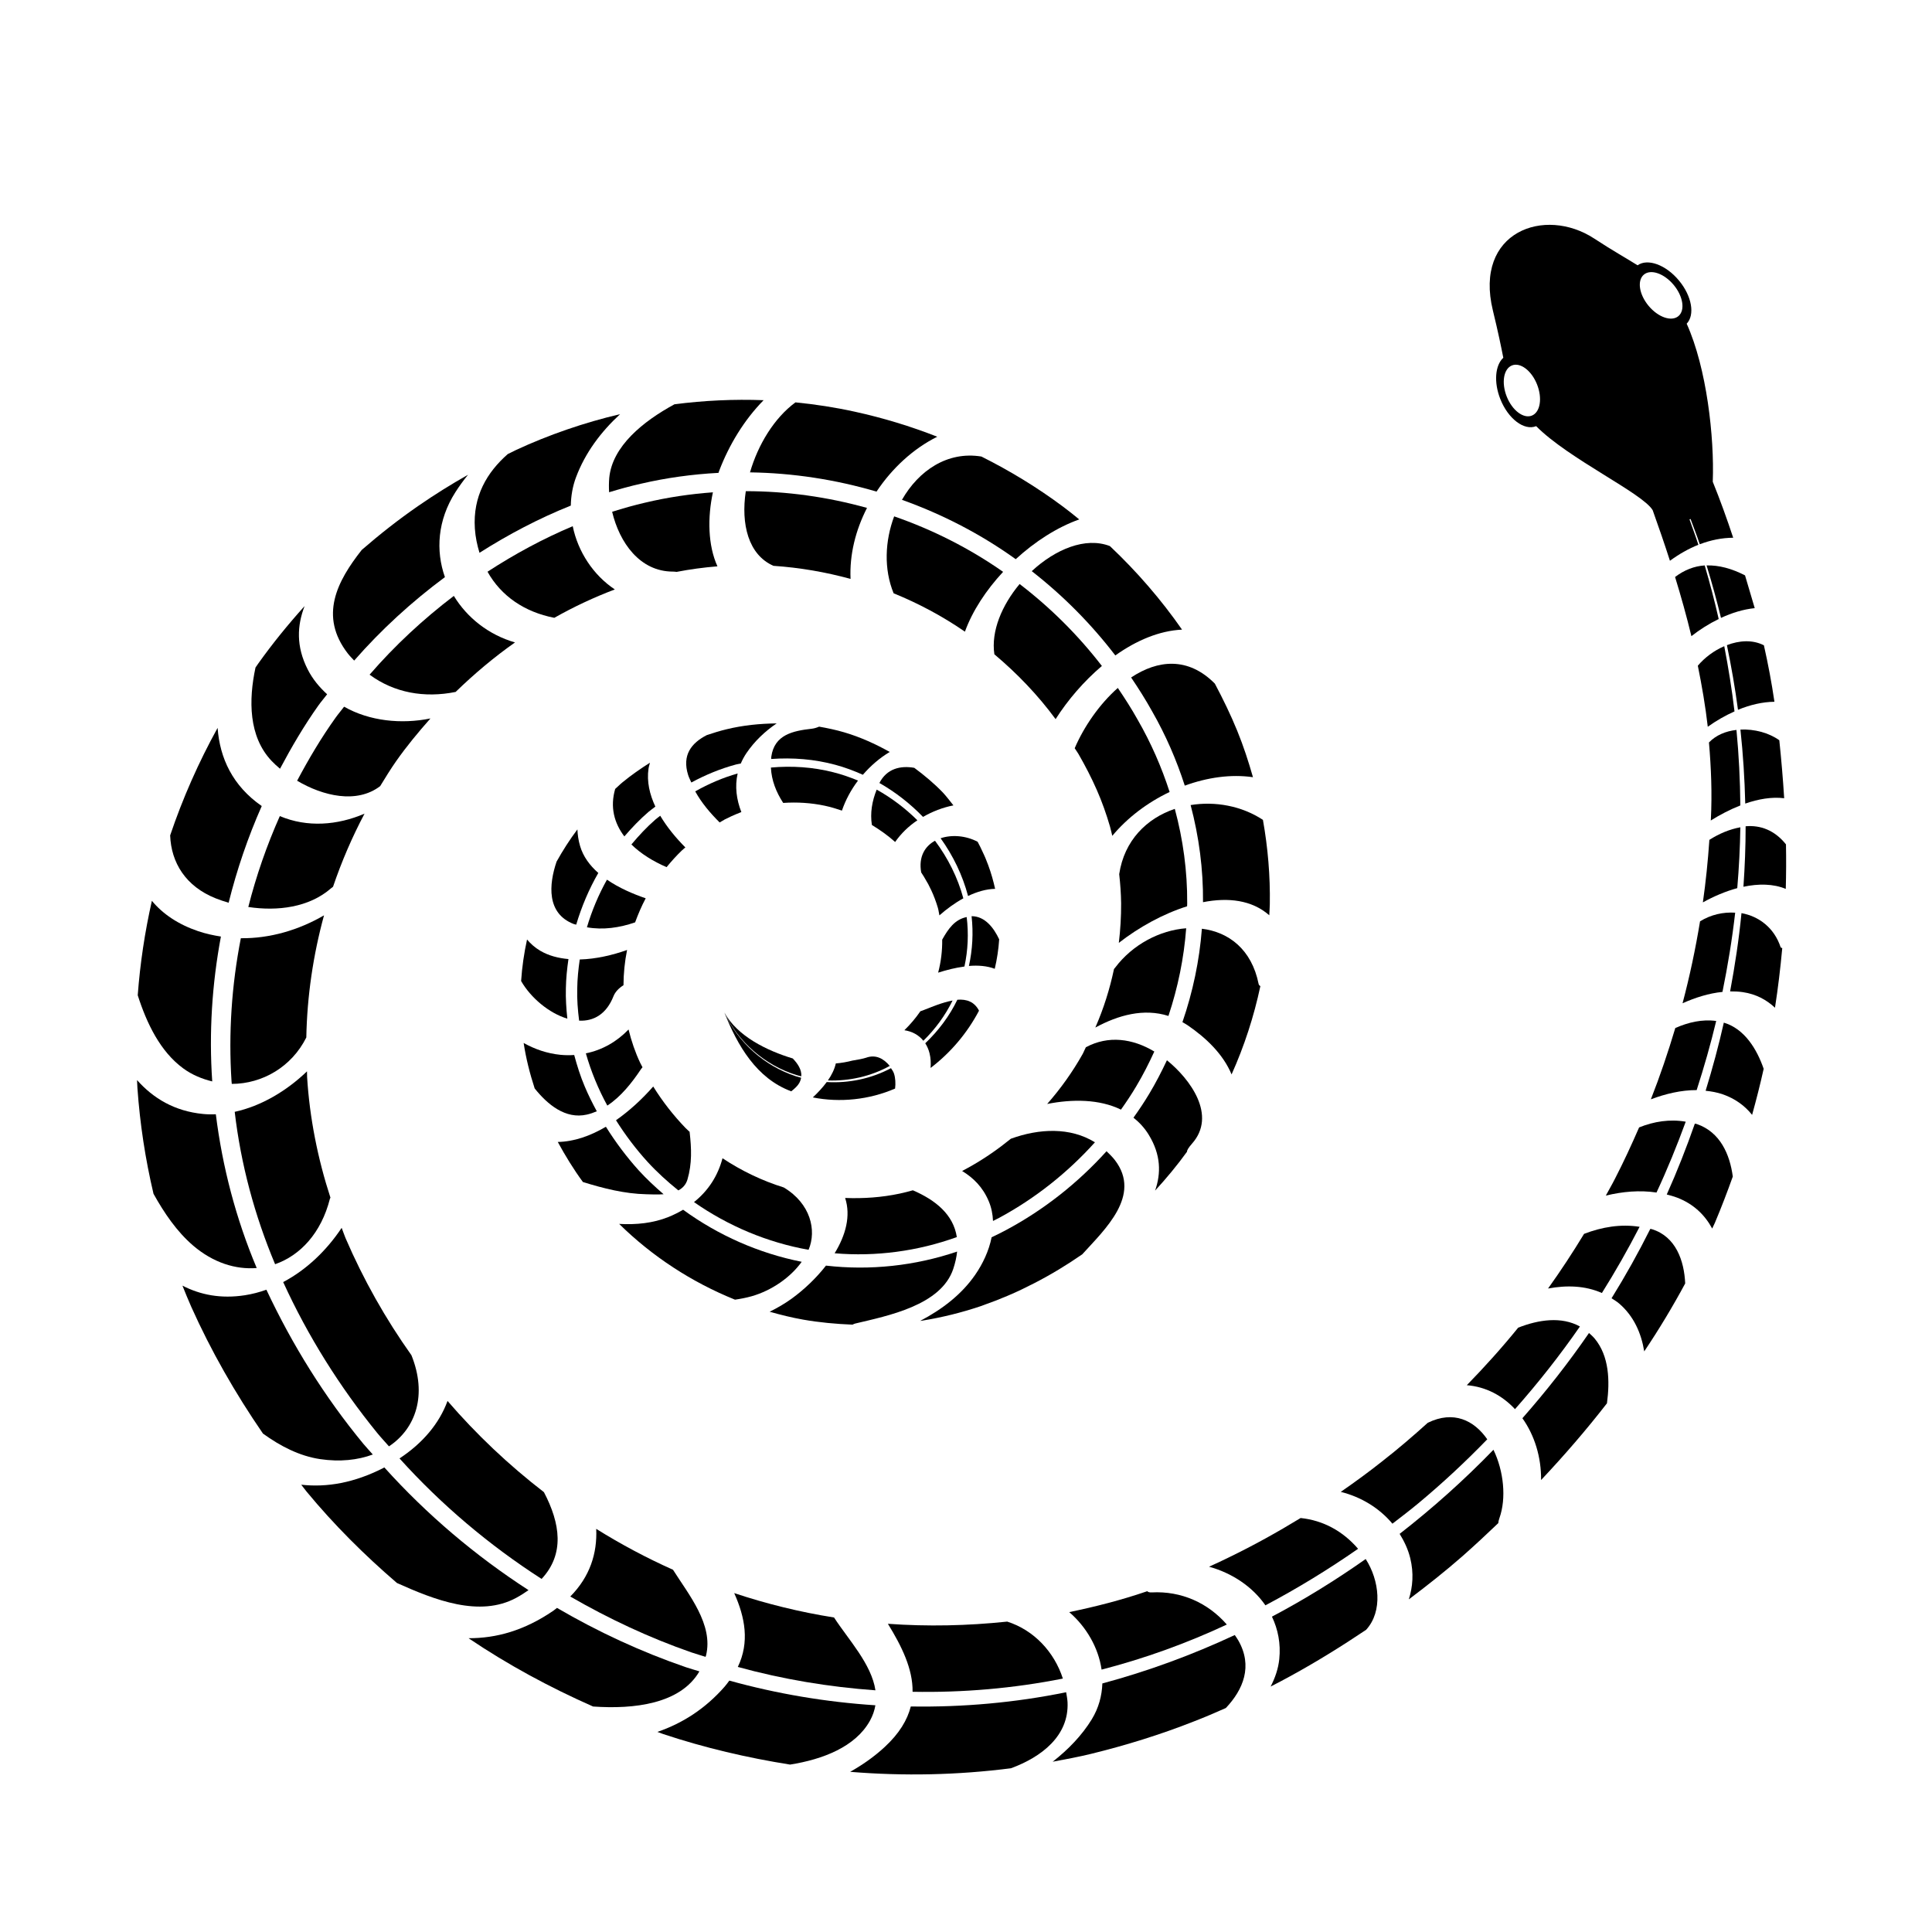 <?xml version="1.0" encoding="UTF-8"?>
<!-- Uploaded to: SVG Repo, www.svgrepo.com, Generator: SVG Repo Mixer Tools -->
<svg fill="#000000" width="800px" height="800px" version="1.1" viewBox="144 144 512 512" xmlns="http://www.w3.org/2000/svg">
 <g>
  <path d="m315.26 460.49c1.359 0.035 3 0.117 4.602-0.004-2.312-2-4.551-4.082-6.617-6.348-3.223-3.582-6.117-7.449-8.676-11.539-4.133 2.445-8.469 3.957-12.754 4.031 1.988 3.648 4.18 7.234 6.66 10.613 5.461 1.707 11.129 3.125 16.785 3.246z"/>
  <path d="m305.42 274.45c2.781-0.84 5.582-1.625 8.426-2.258 6.762-1.574 13.648-2.512 20.562-2.879 0.062-0.172 0.117-0.359 0.18-0.531 2.621-6.879 6.617-13.48 11.777-18.727-7.883-0.301-15.793 0.074-23.625 1.086-8.32 4.516-16.484 11.129-17.281 19.496-0.105 1.227-0.113 2.504-0.039 3.812z"/>
  <path d="m316.25 346.12c-2.508 1.59-4.949 3.285-7.254 5.18-0.688 0.555-1.297 1.199-1.965 1.773-1.398 4.793-0.27 9.035 2.43 12.586 1.988-2.305 4.094-4.523 6.414-6.512 0.582-0.492 1.211-0.918 1.801-1.387-1.504-3.215-2.316-6.621-1.809-10.082 0.082-0.555 0.266-1.043 0.383-1.559z"/>
  <path d="m343.16 487.53c5.367-1.527 10.332-5 13.301-9.141-11.332-2.25-22.105-7.004-31.426-13.793-1.199 0.695-2.465 1.348-3.867 1.914-4.098 1.645-8.559 2.094-13.082 1.84 8.742 8.605 19.238 15.457 30.691 20.074 1.48-0.211 2.941-0.492 4.383-0.895z"/>
  <path d="m358.28 475.21c2.195-5.168 0.52-12.27-6.57-16.516-5.723-1.781-11.203-4.406-16.234-7.746-1.227 4.598-3.699 8.543-7.559 11.621 9.07 6.336 19.477 10.715 30.363 12.641z"/>
  <path d="m380.82 301.23c6.629 2.691 12.969 6.086 18.895 10.164 1.992-5.496 5.613-11.004 10.121-15.852-8.895-6.227-18.641-11.152-28.875-14.699-2.441 6.516-2.777 13.957-0.141 20.387z"/>
  <path d="m295.78 283.45c-7.863 3.305-15.418 7.402-22.582 12.062 3.578 6.414 9.797 10.691 17.699 12.215 5.188-2.934 10.551-5.441 16.039-7.519-5.66-3.754-9.77-9.961-11.156-16.758z"/>
  <path d="m443.76 323.54c1.992 2.949 3.894 5.961 5.625 9.078 3.531 6.18 6.402 12.77 8.594 19.582 5.938-2.16 12.18-3.086 18.07-2.234-1.18-4.148-2.504-8.219-4.172-12.305-1.754-4.293-3.789-8.469-5.93-12.496-7.094-7.172-15.168-6.305-22.188-1.625z"/>
  <path d="m397.57 471.84c-0.914-5.996-5.652-9.809-11.648-12.398-1.172 0.32-2.336 0.637-3.516 0.879-4.719 1.004-9.578 1.34-14.438 1.152 1.555 4.734 0.145 9.891-2.781 14.656 10.953 0.941 22.047-0.555 32.383-4.289z"/>
  <path d="m453.25 424.98c-1.434 3.027-2.961 6.012-4.695 8.891-1.297 2.168-2.703 4.269-4.172 6.324 1.555 1.242 2.957 2.731 4.086 4.602 3.195 5.25 3.246 10.145 1.645 14.727 3-3.273 5.852-6.695 8.457-10.305-0.023-0.363 0.348-1.031 1.32-2.137 6.66-7.484-0.477-17.113-6.641-22.102z"/>
  <path d="m458.62 383.36c0.051-8.465-1.086-16.867-3.285-25-7.418 2.492-13.402 8.348-14.734 17.305 0.285 2.562 0.48 5.141 0.508 7.731 0.023 3.492-0.191 6.992-0.609 10.473 5.336-4.16 11.746-7.695 18.094-9.695 0-0.27 0.027-0.543 0.027-0.812z"/>
  <path d="m323.77 459.47c1.109-0.586 2-1.484 2.418-2.898 1.23-4.223 1.07-8.199 0.578-12.512 0-0.027 0.016-0.062 0.016-0.09-0.352-0.348-0.738-0.66-1.086-1.02-3.234-3.352-6.098-7.016-8.586-11.016-2.934 3.344-6.285 6.434-9.863 8.941 2.473 3.93 5.285 7.652 8.398 11.066 2.504 2.727 5.246 5.211 8.125 7.527z"/>
  <path d="m355 428.88c0.449 0.145 0.902 0.234 1.355 0.359 0.133-1.746-0.934-3.352-2.262-4.734-6.852-2.07-14.688-5.883-18.125-12.164 3.703 7.863 10.789 13.965 19.031 16.539z"/>
  <path d="m397.71 408.94c-2.098 4.34-5.019 8.219-8.508 11.539 0.477 0.754 0.883 1.613 1.141 2.664 0.324 1.305 0.363 2.602 0.273 3.875 5.273-4.016 9.699-9.215 12.832-15.176-1.215-2.383-3.309-3.098-5.738-2.902z"/>
  <path d="m375.06 362.63c2.121 1.297 4.176 2.727 6.039 4.398 0.039 0.035 0.074 0.074 0.113 0.113 1.555-2.227 3.559-4.188 5.906-5.754-3.207-3.184-6.848-5.938-10.789-8.133-1.234 3.082-1.766 6.203-1.27 9.375z"/>
  <path d="m381.21 432.48c0.168-1.379 0.078-2.816-0.281-3.941-0.184-0.578-0.508-1.004-0.812-1.465-5.199 2.781-11.164 4.023-17.023 3.68-1.051 1.426-2.324 2.793-3.684 4.074 7.199 1.426 14.949 0.617 21.801-2.348z"/>
  <path d="m353.69 433.21c0.914-0.723 1.68-1.434 2.109-2.176 0.281-0.488 0.426-0.961 0.504-1.426-0.469-0.133-0.945-0.246-1.41-0.398-8.289-2.711-15.32-8.961-18.922-16.867 3.488 8.766 8.512 17.453 17.719 20.867z"/>
  <path d="m367.12 358.82c0.961-2.816 2.414-5.519 4.262-7.961-2.133-0.883-4.316-1.645-6.562-2.207-5.387-1.379-10.996-1.742-16.52-1.242 0.156 3.402 1.395 6.516 3.254 9.371 3.672-0.25 7.394-0.027 11.051 0.75 1.531 0.332 3.031 0.781 4.516 1.289z"/>
  <path d="m405.3 371.77-0.152-0.379-0.27-0.617-0.398-0.863c-0.418-0.961-0.906-1.898-1.395-2.832-3.102-1.633-6.816-1.941-9.812-0.934 3.309 4.617 5.816 9.781 7.273 15.305 2.406-1.152 4.844-1.848 7.172-1.898-0.461-2.043-1.004-4.035-1.824-6.266z"/>
  <path d="m369.88 425.07c-1.438 0.371-2.887 0.629-4.379 0.75-0.348 1.547-1.09 3.051-2.098 4.508 5.684 0.203 11.41-1.098 16.387-3.848-1.586-1.93-3.695-3.117-6.285-2.168-0.836 0.266-2.191 0.531-3.625 0.758z"/>
  <path d="m383.67 417.02c1.992 0.312 3.746 1.191 5.027 2.793 3.164-3.102 5.801-6.695 7.746-10.66-2.703 0.488-5.602 1.715-7.934 2.637-0.191 0.078-0.398 0.141-0.598 0.207-1.238 1.797-2.656 3.477-4.242 5.023z"/>
  <path d="m390.8 379.94c0.598 1.266 1.281 3.035 1.754 4.664 0.191 0.645 0.25 1.328 0.398 1.98 1.969-1.734 4.121-3.305 6.344-4.516-1.496-5.543-4.098-10.691-7.512-15.262-2.703 1.473-4.383 4.277-3.66 8.391 0.477 0.727 0.941 1.461 1.355 2.227l0.34 0.586c0.016 0.016 0.203 0.379 0.082 0.117l0.18 0.363z"/>
  <path d="m400.18 387.03c-3.156 0.629-4.891 3.125-6.488 5.988 0.039 2.926-0.312 5.859-1.074 8.742 2.277-0.723 4.652-1.316 6.969-1.625 0.941-4.309 1.129-8.738 0.594-13.105z"/>
  <path d="m328.24 353.72c1.684 3.062 3.981 5.754 6.473 8.238 0.223-0.125 0.441-0.258 0.668-0.391l0.582-0.332c-0.336 0.129 0.332-0.168 0.441-0.23l1.461-0.711c0.84-0.379 1.703-0.738 2.602-1.09-1.297-3.305-1.758-6.789-0.984-10.223-3.891 1.098-7.668 2.727-11.242 4.738z"/>
  <path d="m603.66 332.53c-0.684-5.793-1.613-11.559-2.715-17.285-2.731 1.176-5.195 3.035-7.004 5.172 1.09 5.375 2.019 10.766 2.637 16.184 2.211-1.59 4.602-2.961 7.082-4.07z"/>
  <path d="m605.21 363.24c-2.781 0.504-5.594 1.664-8.207 3.332-0.379 5.555-0.941 11.078-1.723 16.57 2.859-1.586 5.973-2.926 9.113-3.773 0.453-5.363 0.742-10.742 0.816-16.129z"/>
  <path d="m604.18 337.44c-2.828 0.309-5.418 1.379-7.289 3.32 0.582 6.746 0.855 13.52 0.508 20.344-0.012 0.117-0.023 0.23-0.027 0.34 2.453-1.535 5.117-2.926 7.836-3.996-0.059-6.684-0.387-13.355-1.027-20.008z"/>
  <path d="m603.84 385.87c-3.156-0.207-6.426 0.508-9.309 2.289-1.211 7.32-2.738 14.57-4.637 21.715 3.391-1.512 6.965-2.648 10.578-3.008 1.41-6.953 2.57-13.949 3.367-20.996z"/>
  <path d="m605.51 385.99c-0.676 6.957-1.73 13.871-3.012 20.738 1.109-0.012 2.227 0.035 3.344 0.195 3.531 0.52 6.305 2.031 8.547 4.133 0.816-5.258 1.445-10.523 1.926-15.797-0.184-0.055-0.379-0.102-0.438-0.262-1.723-5.176-5.781-8.168-10.367-9.008z"/>
  <path d="m606.51 356.96c3.477-1.211 7.008-1.824 10.316-1.422-0.32-5.106-0.754-10.227-1.293-15.367-2.769-1.977-6.602-2.996-10.301-2.828 0.703 6.523 1.117 13.07 1.277 19.617z"/>
  <path d="m601.65 314.97c1.176 5.676 2.176 11.387 2.934 17.137 3.195-1.32 6.481-2.098 9.66-2.133-0.738-5.055-1.684-10.035-2.793-14.965-2.988-1.523-6.512-1.301-9.801-0.039z"/>
  <path d="m587.91 296.91c1.602 5.211 3.066 10.434 4.328 15.676 2.215-1.742 4.668-3.293 7.234-4.539-1.074-4.773-2.336-9.504-3.707-14.203-2.762 0.184-5.398 1.199-7.856 3.066z"/>
  <path d="m606.61 362.97c0.004 5.352-0.211 10.691-0.582 16.031 3.992-0.844 7.898-0.816 11.219 0.566 0.113-3.953 0.129-7.883 0.055-11.801-3.004-3.754-6.754-5.141-10.691-4.797z"/>
  <path d="m271.07 290.5c7.664-4.875 15.754-9.129 24.199-12.512 0.051-2.519 0.461-5.039 1.367-7.469 2.441-6.531 6.606-12.07 11.695-16.762-9.484 2.215-19.051 5.531-27.508 9.465-0.773 0.359-1.496 0.746-2.258 1.109-5.531 4.863-9.281 11.191-8.723 19.738 0.152 2.297 0.617 4.406 1.227 6.43z"/>
  <path d="m598.81 414.57c-3.758-0.516-7.402 0.363-10.836 1.863-1.91 6.398-4.043 12.711-6.477 18.898 3.891-1.465 8.051-2.457 12.137-2.445 1.949-6.039 3.703-12.145 5.176-18.316z"/>
  <path d="m600.83 415.01c-1.359 6.074-2.996 12.09-4.824 18.055 1.523 0.156 3.051 0.426 4.523 0.934 3.344 1.16 5.891 3.066 7.797 5.453 1.121-4.043 2.156-8.105 3.066-12.203-1.801-5.195-5.035-10.594-10.562-12.238z"/>
  <path d="m600.08 307.75c2.918-1.355 5.945-2.285 8.941-2.586-0.828-2.859-1.684-5.762-2.57-8.684-3.492-1.797-6.918-2.738-10.188-2.633 1.406 4.594 2.688 9.227 3.816 13.902z"/>
  <path d="m192.54 427.12c2.414 1.77 5.031 2.809 7.703 3.469-0.879-12.836-0.066-25.762 2.301-38.395-2.027-0.312-4.035-0.75-6.012-1.418-5.273-1.781-9.398-4.562-12.281-8.051-1.863 8.234-3.125 16.598-3.75 25.027 2.391 7.473 5.961 14.902 12.039 19.367z"/>
  <path d="m212.03 480.04c-5.481-13.02-9.09-26.742-10.832-40.742-1.125 0.043-2.25 0.027-3.371-0.082-7.562-0.734-13.207-4.141-17.512-8.984 0.039 0.711 0.055 1.418 0.105 2.129 0.668 9.477 2.094 18.816 4.262 28.008 2.844 5.102 6.176 10.016 10.508 13.73 5.281 4.519 11.246 6.394 16.84 5.941z"/>
  <path d="m218.21 347.72c3.062-5.769 6.375-11.418 10.16-16.75 0.727-1.031 1.566-1.969 2.324-2.977-2.016-1.848-3.824-3.973-5.156-6.602-3.094-6.09-2.809-11.609-0.816-16.777-4.348 4.824-8.453 9.867-12.227 15.152-0.27 0.371-0.516 0.762-0.785 1.137-1.848 8.625-1.84 18.293 4.25 24.727 0.66 0.703 1.426 1.402 2.25 2.09z"/>
  <path d="m264.27 301.92c-8.129 6.188-15.641 13.156-22.324 20.875 6.5 4.797 14.516 6.246 22.801 4.574 4.91-4.769 10.156-9.191 15.734-13.117-6.984-2.023-12.695-6.547-16.211-12.332z"/>
  <path d="m329.35 586.93c-1.176-0.379-2.379-0.688-3.551-1.09-11.891-4.082-23.336-9.395-34.191-15.73-0.348 0.262-0.648 0.531-1.02 0.785-7.703 5.25-15.074 7.262-22.418 7.25 10.43 7.043 21.523 13.031 33 18.098 10.875 0.77 23.164-0.688 28.18-9.312z"/>
  <path d="m426.54 592.46c-13.535 2.766-27.355 3.996-41.172 3.773-0.902 3.57-3.035 7.16-6.945 10.77-2.805 2.586-5.883 4.727-9.125 6.551 14.219 1.164 28.504 0.867 42.609-0.945 8.121-2.977 15.406-8.598 15.004-17.473-0.047-0.91-0.227-1.793-0.371-2.676z"/>
  <path d="m582.99 460.03c2.867-6.137 5.418-12.41 7.746-18.77-4.18-0.727-8.398-0.078-12.355 1.516-2 4.59-4.094 9.141-6.387 13.582-0.766 1.523-1.629 2.984-2.434 4.488 4.43-1.074 8.984-1.488 13.43-0.816z"/>
  <path d="m565.1 497.26c-5.414 7.875-11.332 15.41-17.648 22.586 3.215 4.516 5.016 10.301 4.949 16.379 6.137-6.512 11.992-13.289 17.461-20.336 0.793-5.918 0.605-12.488-3.246-17.141-0.48-0.574-1-1.023-1.516-1.488z"/>
  <path d="m581.79 469.75c-0.145-0.043-0.293-0.043-0.438-0.09-3.144 6.281-6.57 12.422-10.277 18.395 0.684 0.441 1.371 0.836 2.019 1.395 3.863 3.312 5.852 7.824 6.644 12.68 3.93-5.852 7.547-11.863 10.855-18.004-0.262-6.004-2.465-12.406-8.805-14.375z"/>
  <path d="m299.51 439.38c0.93-0.207 1.801-0.52 2.648-0.879-1.164-2.144-2.25-4.32-3.195-6.566-1.152-2.711-2.031-5.508-2.793-8.348-1.191 0.074-2.406 0.078-3.668-0.051-3.477-0.348-6.762-1.473-9.73-3.137 0.617 4.043 1.617 8.051 2.918 12.043 3.379 4.234 8.148 8.23 13.82 6.938z"/>
  <path d="m330.98 583.08c0.035-0.125 0.094-0.23 0.125-0.352 2.019-8.199-4.602-16.148-8.754-22.727-7.035-3.144-13.832-6.769-20.348-10.836 0.297 6.461-1.656 12.668-6.875 17.93 10.199 5.894 20.906 10.91 32.043 14.789 1.258 0.438 2.543 0.781 3.809 1.195z"/>
  <path d="m280.81 567.44c1.211-0.656 2.266-1.34 3.254-2.039-14.09-9.113-26.977-20.039-38.215-32.52-0.09 0.043-0.164 0.102-0.246 0.145-7.746 3.953-14.965 5.195-21.77 4.438 0.488 0.598 0.93 1.25 1.426 1.84 7.25 8.777 15.328 16.809 23.938 24.207 9.922 4.457 21.867 9.203 31.613 3.93z"/>
  <path d="m469.12 574.52c-4.961-5.715-12.043-8.934-19.922-8.516-0.594 0.027-0.961-0.094-1.172-0.32-0.102 0.027-0.184 0.066-0.285 0.102-6.672 2.273-13.504 4.019-20.383 5.441 4.547 3.918 7.734 9.434 8.574 15.238 11.41-2.949 22.5-6.949 33.188-11.945z"/>
  <path d="m379.3 574.32c3.656 5.945 6.633 11.961 6.543 18.02 13.352 0.246 26.715-0.895 39.828-3.5-2.285-7.074-7.668-12.84-14.746-15.098-10.516 1.105-21.113 1.34-31.625 0.578z"/>
  <path d="m376 591.95c-1.031-6.965-7.223-13.512-10.973-19.301-8.984-1.418-17.824-3.594-26.457-6.461 2.883 6.422 4.121 13.008 0.957 19.57 11.914 3.273 24.152 5.312 36.473 6.191z"/>
  <path d="m242.8 529.46c-0.801-0.934-1.664-1.812-2.453-2.769-10.293-12.449-18.895-26.281-25.75-40.902-1.84 0.66-3.746 1.16-5.688 1.461-6.398 0.996-11.844-0.113-16.559-2.543 0.746 1.852 1.496 3.719 2.312 5.559 5.238 11.707 11.688 22.98 19.027 33.648 4.625 3.344 9.668 5.949 15.148 6.769 5.246 0.773 9.98 0.258 13.961-1.223z"/>
  <path d="m287.53 562.43c6.137-6.578 4.977-14.676 0.617-22.992-9.324-7.188-17.887-15.293-25.547-24.172-2.195 6.035-6.66 11.246-12.723 15.23 11.051 12.258 23.758 22.996 37.652 31.934z"/>
  <path d="m209.8 384.36c7.731 1.172 16.109 0.125 21.914-4.941 0.172-0.152 0.359-0.285 0.543-0.418 2.262-6.672 5.051-13.148 8.348-19.375-7.125 3.074-15.16 3.727-22.449 0.645-3.461 7.777-6.258 15.824-8.355 24.09z"/>
  <path d="m205.36 430.56c0.012 0.23 0.055 0.453 0.066 0.684 8.117-0.012 15.871-4.527 19.75-12.305 0.207-10.922 1.809-21.809 4.691-32.363-6.684 3.891-14.34 6.152-22.043 6.062-2.438 12.461-3.297 25.23-2.465 37.922z"/>
  <path d="m247.08 527.3c7.172-4.773 10.164-13.691 5.957-24.148-6.879-9.68-12.73-20.047-17.48-31.074-0.371-0.875-0.66-1.809-1.012-2.688-3.953 5.945-9.27 11.09-15.5 14.371 6.531 14.297 14.992 27.789 24.906 39.969 0.996 1.223 2.094 2.371 3.129 3.57z"/>
  <path d="m231.43 461.68c0.016-0.094 0.113-0.184 0.145-0.27-3.359-10.301-5.535-21.199-6.191-32.016-0.027-0.492-0.004-0.984-0.027-1.477-5.414 5.211-12.168 9.215-19.156 10.73 1.625 13.898 5.273 27.465 10.703 40.383 6.66-2.316 12.23-8.266 14.527-17.352z"/>
  <path d="m593.7 441.89c-0.18-0.066-0.363-0.062-0.547-0.117-2.223 6.359-4.684 12.633-7.445 18.781 0.914 0.234 1.82 0.48 2.711 0.816 4.422 1.691 7.394 4.625 9.332 8.207 0.219-0.508 0.488-1.008 0.711-1.516 1.703-4.035 3.269-8.129 4.746-12.266-0.797-5.941-3.367-11.777-9.508-13.906z"/>
  <path d="m481.08 572.43c1.594 3.344 2.367 7.125 1.941 11.258-0.27 2.594-1.125 5-2.289 7.266 1.746-0.895 3.488-1.797 5.207-2.75 6.891-3.766 13.574-7.91 20.098-12.289 4.477-4.898 3.519-13.121-0.117-18.758-7.961 5.606-16.238 10.727-24.84 15.273z"/>
  <path d="m471.23 577.3c-11.281 5.273-23 9.578-35.094 12.832-0.113 3.242-0.957 6.488-2.816 9.523-2.594 4.231-6.207 7.984-10.352 11.219 3.398-0.633 6.809-1.266 10.164-2.082 9.266-2.273 18.383-5.094 27.223-8.582 2.805-1.082 5.66-2.301 8.504-3.566 4.602-4.871 7.223-11.102 3.285-17.945-0.277-0.496-0.613-0.934-0.914-1.398z"/>
  <path d="m374.54 600.02c0.766-1.383 1.219-2.75 1.449-4.102-13.082-0.852-26.07-3.035-38.711-6.539-0.398 0.539-0.777 1.062-1.242 1.602-5.188 5.918-11.25 9.746-17.824 11.992 0.527 0.18 1.043 0.402 1.574 0.582 10.945 3.637 22.203 6.269 33.586 8.078 8.707-1.379 17.332-4.711 21.168-11.613z"/>
  <path d="m514.92 550.49c1.215 1.965 2.227 4.074 2.809 6.438 0.969 3.973 0.672 7.602-0.379 10.922 4.875-3.668 9.672-7.457 14.258-11.477 3.203-2.832 6.344-5.754 9.449-8.727 0.039-0.391 0.117-0.816 0.301-1.309 1.887-5.273 1.152-12.5-1.578-18.133-7.754 8.012-16.07 15.445-24.859 22.285z"/>
  <path d="m232.93 334.2c-3.805 5.312-7.125 10.938-10.188 16.703 6.863 4.059 15.781 6.176 22.004 1.434 1.379-2.246 2.742-4.488 4.254-6.644 2.766-3.934 5.852-7.668 9.074-11.297-7.695 1.566-16.129 0.723-22.883-3.113-0.742 0.992-1.551 1.918-2.262 2.918z"/>
  <path d="m488.68 546.29c-6.18 3.777-12.504 7.281-19.012 10.434-1.73 0.867-3.492 1.668-5.262 2.469 6.066 1.668 11.504 5.269 14.941 10.238 8.488-4.488 16.676-9.5 24.559-14.984-4.031-4.691-9.254-7.535-15.227-8.156z"/>
  <path d="m201.16 382.07c1.098 0.438 2.25 0.816 3.43 1.164 2.184-8.777 5.109-17.352 8.773-25.621-7.707-5.356-11.113-12.691-11.695-20.719-5.027 9.098-9.246 18.641-12.574 28.492 0.262 7.207 4.09 13.504 12.066 16.684z"/>
  <path d="m546.34 495.84c-4.305 5.309-8.867 10.379-13.625 15.254 5.055 0.398 9.434 2.754 12.773 6.344 6.152-6.965 11.918-14.27 17.207-21.906-4.883-2.695-10.867-1.84-16.355 0.309z"/>
  <path d="m538.14 525.43c-3.477-5.019-8.93-7.731-15.773-4.371-3.856 3.481-7.793 6.867-11.879 10.055-3.629 2.887-7.367 5.613-11.172 8.25 5.348 1.328 10.195 4.254 13.691 8.43 2.324-1.793 4.656-3.559 6.902-5.434 6.383-5.309 12.453-10.969 18.23-16.93z"/>
  <path d="m237.86 319.06c7.188-8.219 15.281-15.613 24.047-22.117-2.465-6.996-1.98-15.07 2.793-22.531 1.035-1.613 2.148-3.144 3.336-4.598-4.523 2.559-8.891 5.285-13.223 8.277-5.195 3.59-10.164 7.496-14.941 11.637-6.531 8.285-11.402 17.531-3.668 27.496 0.527 0.672 1.102 1.234 1.656 1.836z"/>
  <path d="m554.25 485.47c4.883-0.906 9.801-0.793 14.27 1.188 3.582-5.703 6.902-11.555 9.992-17.543-4.977-0.785-9.957 0.039-14.719 1.871-3 4.949-6.18 9.785-9.543 14.484z"/>
  <path d="m376.29 274.28c4.109-6.18 9.719-11.375 16.094-14.543-7.086-2.781-14.402-5.004-21.859-6.633-5.18-1.141-10.434-1.953-15.719-2.473-5.648 4.148-9.926 11.223-12.047 18.551 11.344 0.164 22.648 1.895 33.531 5.098z"/>
  <path d="m313.84 427.38c0.125-0.191 0.297-0.359 0.43-0.543-0.203-0.402-0.426-0.785-0.621-1.191-1.281-2.703-2.316-5.715-3.078-8.82-3.074 3.195-6.902 5.426-11.312 6.324 1.367 4.785 3.273 9.438 5.688 13.844 3.625-2.391 6.469-5.984 8.895-9.613z"/>
  <path d="m440.23 326.31c-4.875 4.316-8.957 10.223-11.426 15.977 0.309 0.508 0.684 0.98 0.984 1.5 1.824 3.168 3.453 6.312 4.883 9.574 1.344 3.035 2.523 6.371 3.477 9.645 0.23 0.824 0.41 1.664 0.621 2.496 4.043-4.848 9.348-8.84 15.191-11.621-2.137-6.621-4.953-13.043-8.445-19.105-1.621-2.906-3.414-5.711-5.285-8.465z"/>
  <path d="m458.35 390c-6.957 0.527-14.203 4.266-18.871 10.496-0.082 0.102-0.172 0.203-0.258 0.301-1.121 5.316-2.754 10.508-4.949 15.516 6.125-3.32 12.848-5.156 19.375-3.078 2.508-7.523 4.113-15.336 4.703-23.234z"/>
  <path d="m306.59 407.99c0.465-1.164 1.449-2.16 2.641-2.894 0.016-3.129 0.324-6.254 0.953-9.344-3.836 1.367-8.246 2.406-12.543 2.519-0.371 2.559-0.633 5.133-0.668 7.719-0.082 2.859 0.145 5.688 0.504 8.496 3.75 0.164 7.18-1.594 9.113-6.496z"/>
  <path d="m445.14 431.84c1.77-2.961 3.332-6.039 4.766-9.176-5.742-3.441-12.164-4.34-18.145-1.129-0.324 0.605-0.547 1.258-0.883 1.852-2.648 4.707-5.801 9.117-9.367 13.176 6.641-1.32 13.832-1.305 19.555 1.5 1.434-2.023 2.816-4.09 4.074-6.223z"/>
  <path d="m406.02 462.32c0.723 1.703 1.062 3.465 1.137 5.246 0.547-0.297 1.113-0.539 1.652-0.836 9.531-5.144 18.125-11.969 25.359-20.008-6.523-4.047-14.766-3.684-22.281-0.945-3.285 2.664-6.769 5.102-10.469 7.211-0.754 0.426-1.617 0.902-2.441 1.34 2.984 1.816 5.484 4.281 7.043 7.992z"/>
  <path d="m361.07 336.57c-0.629 0.27-1.258 0.465-1.887 0.543-5.078 0.57-9.965 1.594-10.777 7.41-0.027 0.211-0.023 0.41-0.043 0.617 5.711-0.41 11.477 0.043 16.984 1.535 2.519 0.668 4.949 1.594 7.32 2.648 2.066-2.383 4.469-4.469 7.121-6.047-3.812-2.133-7.82-3.953-12.043-5.195-2.18-0.645-4.426-1.117-6.676-1.512z"/>
  <path d="m386.29 347.48c-3.66-0.637-7.266 0.191-9.238 4.019 4.266 2.426 8.156 5.469 11.555 8.988 2.496-1.434 5.234-2.504 8.062-3.051-0.914-1.125-1.77-2.297-2.754-3.359-2.324-2.434-4.914-4.582-7.625-6.598z"/>
  <path d="m311.33 367.79c2.484 2.445 5.731 4.461 9.32 6.012 1.277-1.555 2.621-3.055 4.086-4.457 0.281-0.27 0.598-0.504 0.891-0.766-2.414-2.43-4.812-5.285-6.66-8.398-0.426 0.348-0.883 0.668-1.293 1.023-2.312 2.012-4.383 4.25-6.344 6.586z"/>
  <path d="m331.31 338.81c-4.082 2.094-6.621 5.297-4.941 10.602 0.219 0.688 0.559 1.305 0.84 1.961 3.734-2.019 7.688-3.66 11.855-4.781 0.41-0.113 0.836-0.145 1.25-0.246 0.402-0.941 0.895-1.875 1.516-2.789 2.144-3.141 4.891-5.75 7.992-7.848-4.445 0.055-8.895 0.488-13.246 1.551-1.699 0.395-3.481 0.949-5.266 1.551z"/>
  <path d="m299.54 389.74c4.281 0.766 8.625 0.125 12.773-1.305 0.801-2.176 1.707-4.316 2.805-6.375-3.352-1.152-7.066-2.738-10.266-4.938-2.238 3.996-4.008 8.234-5.312 12.617z"/>
  <path d="m414.21 298.77c-4.691 5.613-7.609 12.512-6.691 18.625 6.035 5.082 11.539 10.805 16.227 17.184 3.281-5.156 7.519-10.055 12.266-14.09-6.281-8.148-13.633-15.465-21.801-21.719z"/>
  <path d="m439.48 451.47c-0.695-0.906-1.473-1.645-2.238-2.383-7.609 8.43-16.648 15.566-26.656 20.906-1.238 0.684-2.523 1.281-3.797 1.898-0.711 3.582-2.34 7.035-4.344 9.93-3.648 5.289-8.828 9.199-14.582 12.23 0.172-0.027 0.348-0.035 0.516-0.062 5.238-0.852 10.355-2.109 15.445-3.816l4.07-1.5 3.141-1.281c2.781-1.172 4.766-2.168 7.133-3.371 4.367-2.246 8.582-4.805 12.641-7.613 5.973-6.594 15.797-15.602 8.672-24.938z"/>
  <path d="m459.53 357.35c2.215 8.391 3.363 17.062 3.281 25.738 6.648-1.305 12.949-0.594 17.562 3.469 0.039-0.973 0.125-1.949 0.141-2.922 0.129-7.481-0.508-14.98-1.824-22.363-5.676-3.731-12.672-4.973-19.16-3.922z"/>
  <path d="m470.38 428.73c3.363-7.484 5.918-15.34 7.629-23.387-0.203-0.141-0.402-0.285-0.461-0.582-1.848-9.219-7.973-13.77-15.035-14.637-0.645 8.43-2.406 16.766-5.156 24.758 0.492 0.285 0.992 0.555 1.477 0.891 4.809 3.305 9.293 7.566 11.547 12.957z"/>
  <path d="m383.03 276.46c10.715 3.824 20.902 9.09 30.148 15.73 5.121-4.703 11.012-8.469 16.832-10.539-1.422-1.16-2.844-2.312-4.316-3.402-6.785-5.059-14.039-9.473-21.613-13.262-9.043-1.477-16.656 3.766-21.051 11.473z"/>
  <path d="m439.57 317.7c5.574-3.973 11.656-6.555 17.684-6.84-5.574-8.004-12.008-15.43-19.117-22.141-6.481-2.512-14.477 0.863-20.711 6.641 8.297 6.473 15.762 13.996 22.145 22.34z"/>
  <path d="m296.7 389.04c1.426-4.773 3.371-9.383 5.856-13.699-2.234-1.969-4.008-4.32-4.836-7.16-0.438-1.512-0.645-2.957-0.699-4.379-2.039 2.703-3.863 5.562-5.519 8.531-2.066 6.078-2.691 13.754 4.547 16.543 0.211 0.086 0.434 0.09 0.652 0.164z"/>
  <path d="m315 277.2c-2.961 0.676-5.883 1.516-8.777 2.43 1.941 8.141 7.32 15.848 16.105 15.848 0.359 0 0.668 0.035 0.957 0.082 3.582-0.695 7.199-1.18 10.844-1.477-2.547-5.602-2.637-12.992-1.199-19.613-6.031 0.441-12.031 1.328-17.93 2.731z"/>
  <path d="m348.98 293.95c6.898 0.465 13.738 1.633 20.426 3.469-0.293-6.394 1.32-12.891 4.359-18.816-10.453-2.918-21.281-4.43-32.121-4.438-1.324 8.734 0.68 16.883 7.336 19.785z"/>
  <path d="m407.62 400.74c0.598-2.551 1.004-5.16 1.172-7.805-1.422-3.035-3.758-6.141-7.312-6.137 0.492 4.418 0.246 8.863-0.707 13.188 2.457-0.207 4.805-0.02 6.848 0.754z"/>
  <path d="m287.17 395.96c-1.461-0.855-2.559-1.887-3.5-2.973-0.789 3.617-1.328 7.281-1.566 11 2.547 4.434 7.391 8.516 12.25 9.969-0.285-2.664-0.461-5.328-0.391-8.016 0.043-2.602 0.309-5.195 0.684-7.777-2.668-0.238-5.227-0.879-7.477-2.203z"/>
  <path d="m396.62 480.28c0.547-1.645 0.875-3.168 1.023-4.598-11.129 3.773-23.086 5.07-34.75 3.719-2.594 3.324-5.789 6.348-9.047 8.723-1.871 1.359-3.848 2.496-5.879 3.5 2.922 0.828 5.883 1.562 8.895 2.094 4.305 0.754 8.676 1.152 13.059 1.328 0.258-0.129 0.504-0.242 0.711-0.293 8.66-2.062 22.754-4.805 25.988-14.473z"/>
  <path d="m542.39 238.81c-2.156 1.977-2.57 6.461-0.789 10.949 2.066 5.223 6.305 8.441 9.465 7.188 0.004 0 0.016-0.012 0.027-0.016 8.613 8.703 28.191 17.746 30.883 22.273 1.59 4.457 3.141 8.93 4.574 13.406 2.383-1.746 4.902-3.191 7.535-4.238-0.715-2.266-1.574-4.484-2.356-6.731 0.102-0.039 0.191-0.066 0.285-0.105 0.816 2.234 1.695 4.438 2.445 6.699 2.848-1.09 5.816-1.703 8.855-1.73-1.664-5.016-3.453-9.996-5.418-14.84 0-0.023 0.004-0.039 0.004-0.062 0.438-11.684-1.586-30.004-6.914-41.82 2.223-2.324 1.398-7.293-2.039-11.43-3.481-4.199-8.309-5.934-10.977-4.047-2.977-1.875-6.621-3.891-11.48-7.082-13.129-8.605-31.941-1.84-26.863 19.055 1.379 5.668 2.188 9.586 2.762 12.531zm37.262-22.039c1.836-1.527 5.367-0.301 7.894 2.742 2.519 3.039 3.078 6.738 1.242 8.27-1.84 1.523-5.379 0.297-7.902-2.742-2.527-3.043-3.07-6.746-1.234-8.27zm-34.961 24.07c2.215-0.879 5.199 1.383 6.648 5.055 1.449 3.672 0.836 7.359-1.387 8.246-2.215 0.879-5.207-1.387-6.656-5.055-1.453-3.68-0.832-7.367 1.395-8.246z"/>
 </g>
</svg>